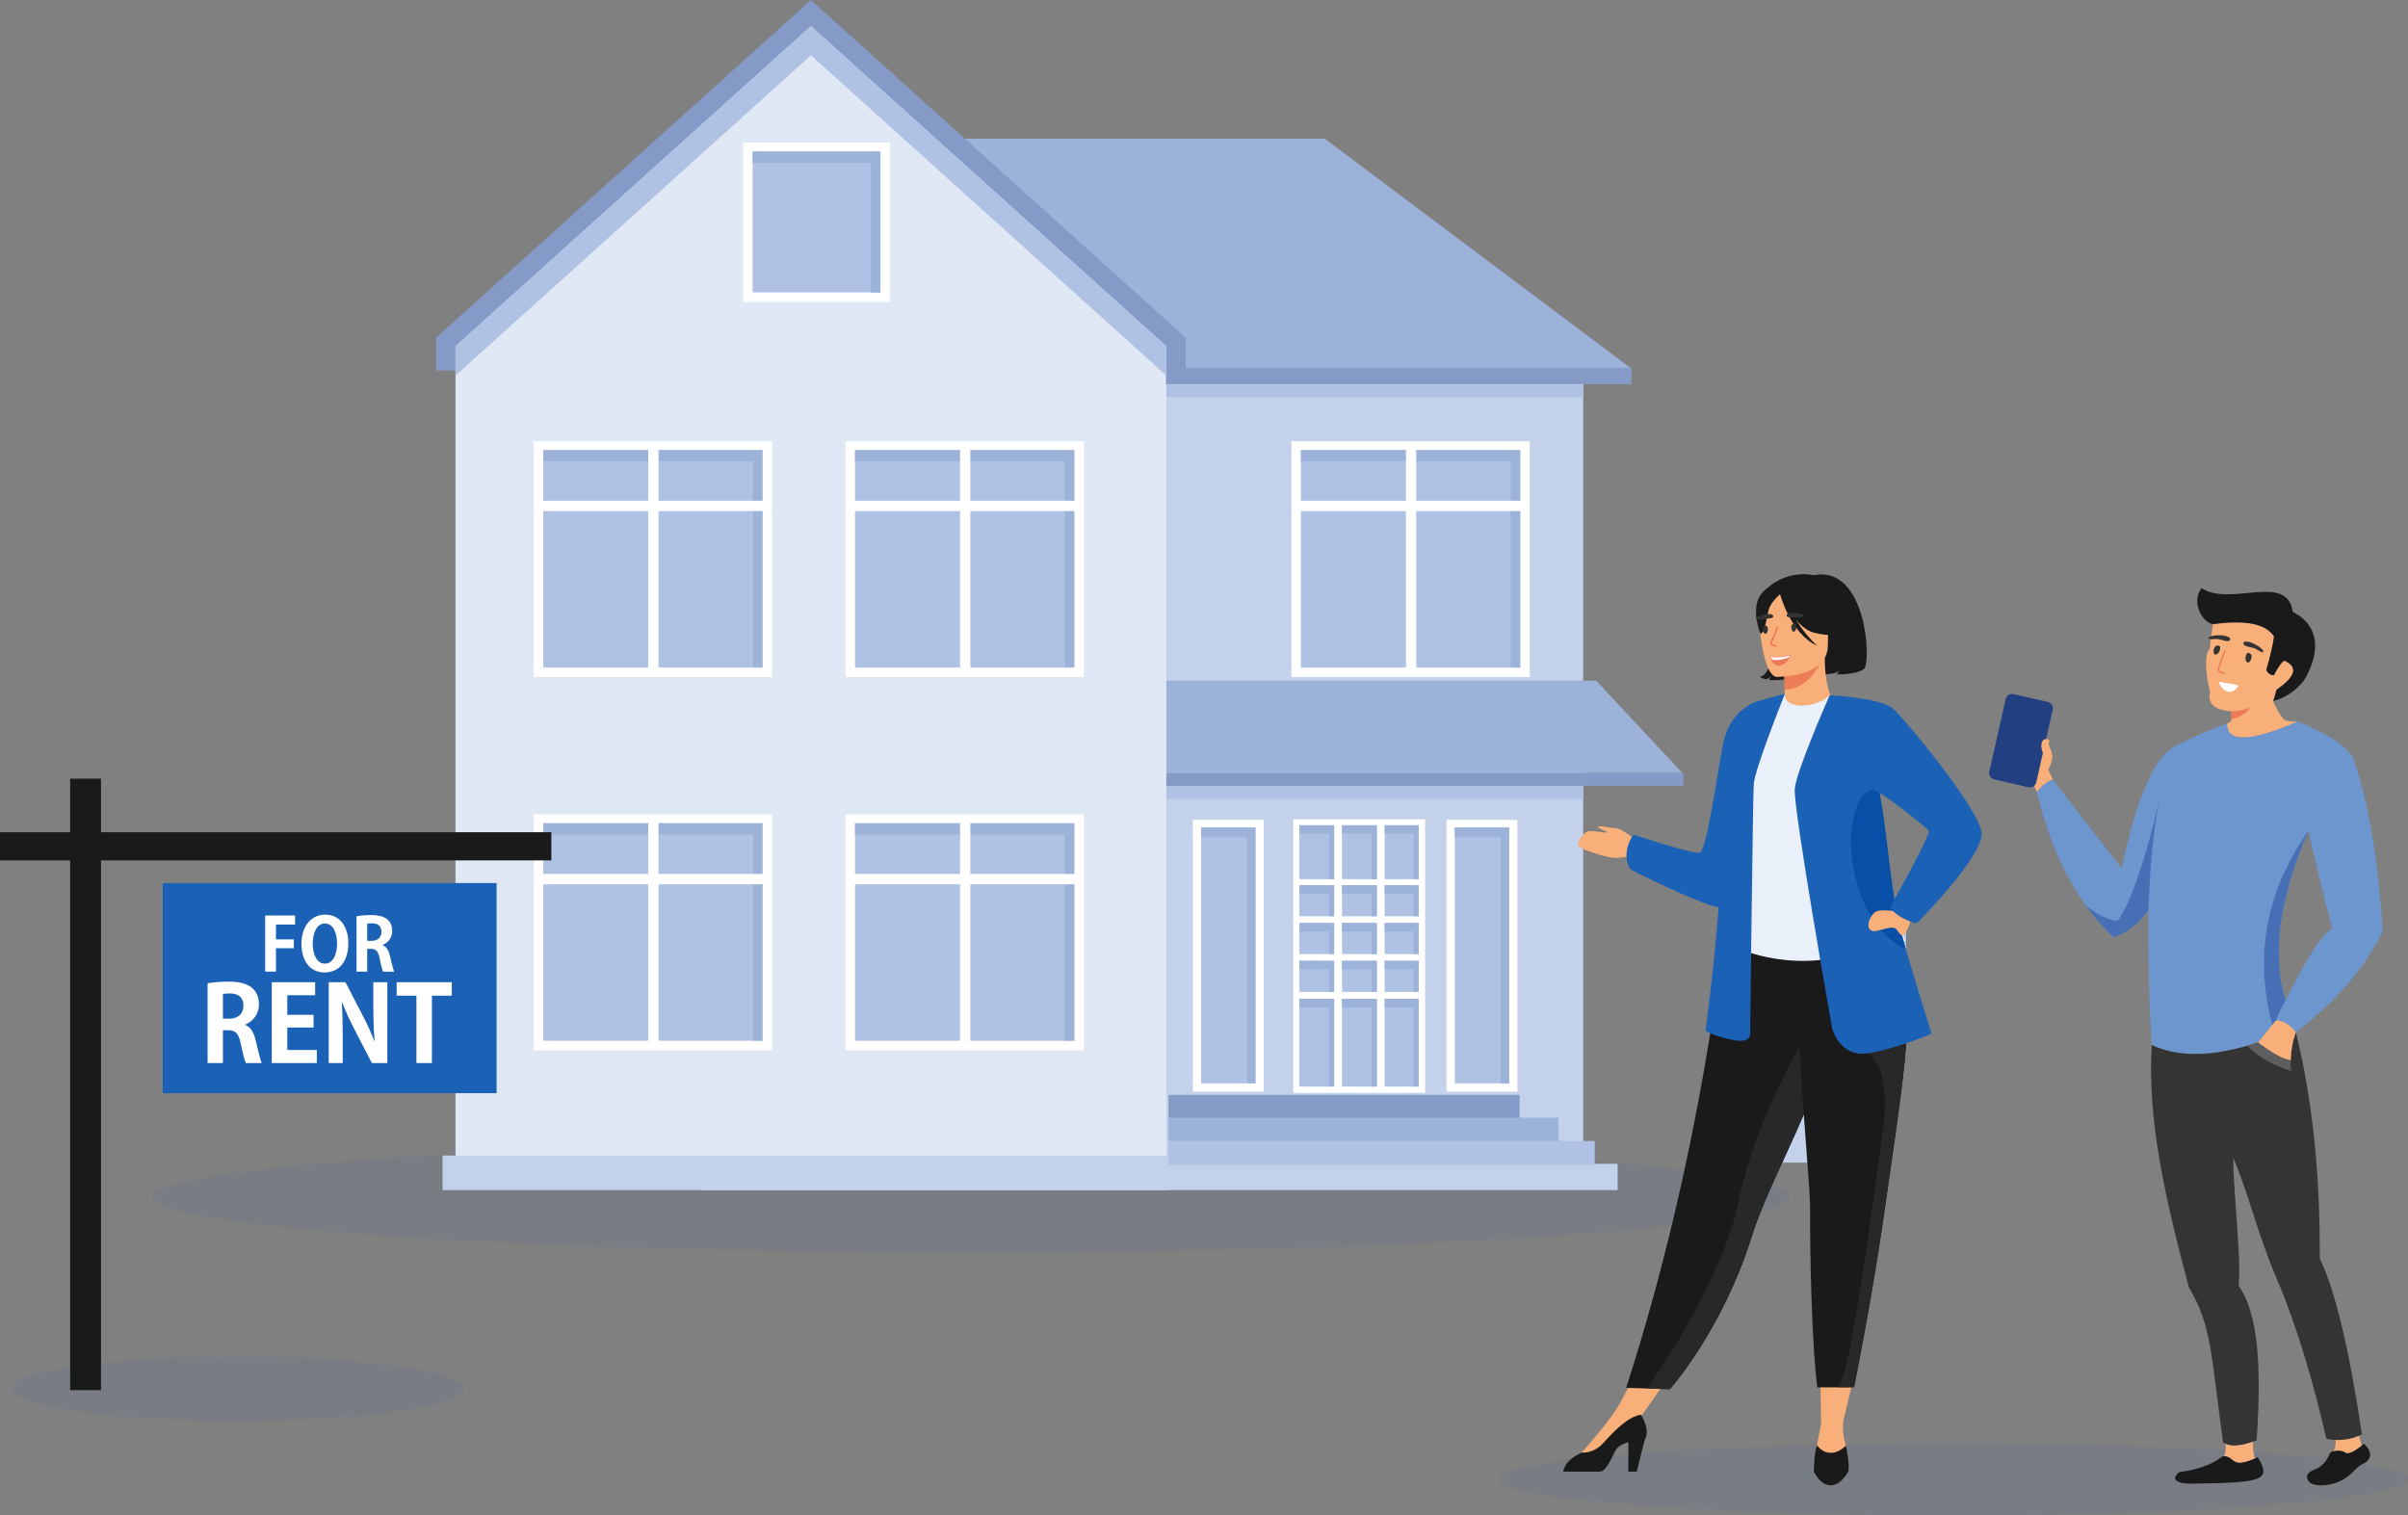<svg width="286" height="180" viewBox="0 0 286 180" fill="none" xmlns="http://www.w3.org/2000/svg">
<rect x="0" y="0" width="286" height="180" fill="#808080" stroke="none"/>
<g clip-path="url(#clip0_1337_380)">
<path fill-rule="evenodd" clip-rule="evenodd" d="M231.956 171.406C261.804 171.406 286 173.33 286 175.704C286 178.077 261.804 180.002 231.956 180.002C202.108 180.002 177.912 178.077 177.912 175.704C177.912 173.33 202.108 171.406 231.956 171.406Z" fill="#1B61B5" fill-opacity="0.08"/>
<path fill-rule="evenodd" clip-rule="evenodd" d="M115.318 135.584C168.963 135.584 212.449 138.541 212.449 142.185C212.449 145.829 168.962 148.785 115.318 148.785C61.675 148.785 18.188 145.831 18.188 142.185C18.188 138.539 61.675 135.584 115.318 135.584Z" fill="#1B61B5" fill-opacity="0.08"/>
<path d="M188.035 41.137H83.266V141.05H188.035V41.137Z" fill="#C4D1EB"/>
<path d="M192.128 138.234H83.266V141.36H192.128V138.234Z" fill="#C4D1EB"/>
<path fill-rule="evenodd" clip-rule="evenodd" d="M88.894 43.708H193.663L157.334 16.467H88.894V43.708Z" fill="#9DB2D9"/>
<path fill-rule="evenodd" clip-rule="evenodd" d="M51.796 44.015V40.105L96.314 0L140.831 40.105V44.015H51.796Z" fill="#859AC6"/>
<path fill-rule="evenodd" clip-rule="evenodd" d="M54.099 141.051H138.529V41.137L96.314 3.106L54.099 41.137V141.051Z" fill="#E0E8F5"/>
<path d="M128.725 52.409H100.419V80.425H128.725V52.409Z" fill="white"/>
<path d="M127.592 53.459H101.551V79.29H127.592V53.459Z" fill="#B0C2E4"/>
<path fill-rule="evenodd" clip-rule="evenodd" d="M126.464 54.796H101.551V53.46H127.592V79.29H126.464V54.796Z" fill="#9DB2D9"/>
<path d="M115.248 52.893H114.029V79.822H115.248V52.893Z" fill="white"/>
<path d="M128.237 59.477H100.519V60.702H128.237V59.477Z" fill="white"/>
<path d="M181.686 52.409H153.381V80.425H181.686V52.409Z" fill="white"/>
<path d="M180.554 53.459H154.512V79.29H180.554V53.459Z" fill="#B0C2E4"/>
<path fill-rule="evenodd" clip-rule="evenodd" d="M179.422 54.796H154.512V53.46H180.554V79.29H179.422V54.796Z" fill="#9DB2D9"/>
<path d="M168.206 52.893H166.989V79.822H168.206V52.893Z" fill="white"/>
<path d="M181.197 59.477H153.479V60.702H181.197V59.477Z" fill="white"/>
<path d="M105.698 16.947H88.256V35.87H105.698V16.947Z" fill="white"/>
<path d="M104.567 17.997H89.387V34.734H104.567V17.997Z" fill="#B0C2E4"/>
<path fill-rule="evenodd" clip-rule="evenodd" d="M103.435 19.333H89.387V17.997H104.567V34.736H103.435V19.333Z" fill="#9DB2D9"/>
<path d="M180.22 97.379H171.804V129.666H180.22V97.379Z" fill="white"/>
<path d="M179.238 98.292H172.788V128.679H179.238V98.292Z" fill="#B0C2E4"/>
<path fill-rule="evenodd" clip-rule="evenodd" d="M178.255 99.452H172.788V98.292H179.238V128.68H178.255V99.452Z" fill="#9DB2D9"/>
<path d="M150.096 97.379H141.68V129.666H150.096V97.379Z" fill="white"/>
<path d="M149.112 98.292H142.662V128.679H149.112V98.292Z" fill="#B0C2E4"/>
<path fill-rule="evenodd" clip-rule="evenodd" d="M148.129 99.452H142.662V98.292H149.112V128.68H148.129V99.452Z" fill="#9DB2D9"/>
<path d="M91.692 52.409H63.387V80.425H91.692V52.409Z" fill="white"/>
<path d="M90.56 53.459H64.519V79.29H90.56V53.459Z" fill="#B0C2E4"/>
<path fill-rule="evenodd" clip-rule="evenodd" d="M89.429 54.796H64.519V53.46H90.56V79.29H89.429V54.796Z" fill="#9DB2D9"/>
<path d="M78.213 52.893H76.995V79.822H78.213V52.893Z" fill="white"/>
<path d="M91.204 59.477H63.485V60.702H91.204V59.477Z" fill="white"/>
<path d="M128.725 96.736H100.419V124.753H128.725V96.736Z" fill="white"/>
<path d="M127.592 97.786H101.551V123.617H127.592V97.786Z" fill="#B0C2E4"/>
<path fill-rule="evenodd" clip-rule="evenodd" d="M126.464 99.125H101.551V97.786H127.592V123.617H126.464V99.125Z" fill="#9DB2D9"/>
<path d="M115.248 97.22H114.029V124.149H115.248V97.22Z" fill="white"/>
<path d="M128.237 103.807H100.519V105.032H128.237V103.807Z" fill="white"/>
<path d="M91.692 96.736H63.387V124.753H91.692V96.736Z" fill="white"/>
<path d="M90.56 97.786H64.519V123.617H90.56V97.786Z" fill="#B0C2E4"/>
<path fill-rule="evenodd" clip-rule="evenodd" d="M89.429 99.125H64.519V97.786H90.56V123.617H89.429V99.125Z" fill="#9DB2D9"/>
<path d="M78.213 97.22H76.995V124.149H78.213V97.22Z" fill="white"/>
<path d="M91.204 103.807H63.485V105.032H91.204V103.807Z" fill="white"/>
<path d="M193.777 43.703H138.481V45.635H193.777V43.703Z" fill="#859AC6"/>
<path d="M138.784 137.247H52.564V141.358H138.784V137.247Z" fill="#C4D1EB"/>
<path fill-rule="evenodd" clip-rule="evenodd" d="M138.529 80.84H189.57L199.817 91.823H138.529V80.84Z" fill="#9DB2D9"/>
<path d="M199.932 91.82H138.529V93.336H199.932V91.82Z" fill="#859AC6"/>
<path d="M188.039 93.365H138.529V94.881H188.039V93.365Z" fill="#B0C2E4"/>
<path d="M188.039 45.671H138.529V47.187H188.039V45.671Z" fill="#B0C2E4"/>
<path d="M169.258 97.322H153.605V129.811H169.258V97.322Z" fill="white"/>
<path d="M168.51 98.022H164.457V104.427H168.51V98.022Z" fill="#B0C2E4"/>
<path d="M163.529 98.022H159.387V104.427H163.529V98.022Z" fill="#B0C2E4"/>
<path d="M158.456 98.022H154.327V104.427H158.456V98.022Z" fill="#B0C2E4"/>
<path d="M168.51 105.136H164.457V108.834H168.51V105.136Z" fill="#B0C2E4"/>
<path d="M163.529 105.136H159.387V108.834H163.529V105.136Z" fill="#B0C2E4"/>
<path d="M158.456 105.136H154.327V108.834H158.456V105.136Z" fill="#B0C2E4"/>
<path fill-rule="evenodd" clip-rule="evenodd" d="M167.885 99.028H164.457V98.022H168.51V104.425H167.885V99.028Z" fill="#9DB2D9"/>
<path fill-rule="evenodd" clip-rule="evenodd" d="M162.903 99.028H159.389V98.022H163.529V104.425H162.903V99.028Z" fill="#9DB2D9"/>
<path fill-rule="evenodd" clip-rule="evenodd" d="M157.833 99.028H154.325V98.022H158.458V104.425H157.833V99.028Z" fill="#9DB2D9"/>
<path fill-rule="evenodd" clip-rule="evenodd" d="M167.885 106.142H164.457V105.136H168.51V108.833H167.885V106.142Z" fill="#9DB2D9"/>
<path fill-rule="evenodd" clip-rule="evenodd" d="M162.903 106.142H159.389V105.136H163.529V108.833H162.903V106.142Z" fill="#9DB2D9"/>
<path fill-rule="evenodd" clip-rule="evenodd" d="M157.833 106.142H154.325V105.136H158.458V108.833H157.833V106.142Z" fill="#9DB2D9"/>
<path d="M168.51 109.628H164.457V113.325H168.51V109.628Z" fill="#B0C2E4"/>
<path d="M163.529 109.628H159.387V113.325H163.529V109.628Z" fill="#B0C2E4"/>
<path d="M158.456 109.628H154.327V113.325H158.456V109.628Z" fill="#B0C2E4"/>
<path fill-rule="evenodd" clip-rule="evenodd" d="M167.885 110.635H164.457V109.628H168.51V113.325H167.885V110.635Z" fill="#9DB2D9"/>
<path fill-rule="evenodd" clip-rule="evenodd" d="M162.903 110.635H159.389V109.628H163.529V113.325H162.903V110.635Z" fill="#9DB2D9"/>
<path fill-rule="evenodd" clip-rule="evenodd" d="M157.833 110.635H154.325V109.628H158.458V113.325H157.833V110.635Z" fill="#9DB2D9"/>
<path d="M168.51 114.124H164.457V117.821H168.51V114.124Z" fill="#B0C2E4"/>
<path d="M163.529 114.124H159.387V117.821H163.529V114.124Z" fill="#B0C2E4"/>
<path d="M158.456 114.124H154.327V117.821H158.456V114.124Z" fill="#B0C2E4"/>
<path fill-rule="evenodd" clip-rule="evenodd" d="M167.885 115.128H164.457V114.124H168.51V117.821H167.885V115.128Z" fill="#9DB2D9"/>
<path fill-rule="evenodd" clip-rule="evenodd" d="M162.903 115.128H159.389V114.124H163.529V117.821H162.903V115.128Z" fill="#9DB2D9"/>
<path fill-rule="evenodd" clip-rule="evenodd" d="M157.833 115.128H154.325V114.124H158.458V117.821H157.833V115.128Z" fill="#9DB2D9"/>
<path d="M168.51 118.643H164.457V129.066H168.51V118.643Z" fill="#B0C2E4"/>
<path d="M163.529 118.643H159.387V129.066H163.529V118.643Z" fill="#B0C2E4"/>
<path d="M158.456 118.643H154.327V129.066H158.456V118.643Z" fill="#B0C2E4"/>
<path fill-rule="evenodd" clip-rule="evenodd" d="M167.885 119.647H164.457V118.643H168.51V129.066H167.885V119.647Z" fill="#9DB2D9"/>
<path fill-rule="evenodd" clip-rule="evenodd" d="M162.903 119.647H159.389V118.643H163.529V129.066H162.903V119.647Z" fill="#9DB2D9"/>
<path fill-rule="evenodd" clip-rule="evenodd" d="M157.833 119.647H154.325V118.643H158.458V129.066H157.833V119.647Z" fill="#9DB2D9"/>
<path d="M180.488 130.051H138.785V132.878H180.488V130.051Z" fill="#859AC6"/>
<path d="M185.094 132.764H138.785V135.589H185.094V132.764Z" fill="#9DB2D9"/>
<path d="M189.406 135.532H138.787V138.361H189.406V135.532Z" fill="#B0C2E4"/>
<path fill-rule="evenodd" clip-rule="evenodd" d="M96.314 3.106L138.529 41.137V44.608L96.314 6.576L54.099 44.608V41.137L96.314 3.106Z" fill="#B0C2E4"/>
<path d="M28.223 168.776C43.023 168.776 55.021 167.063 55.021 164.95C55.021 162.837 43.023 161.124 28.223 161.124C13.424 161.124 1.426 162.837 1.426 164.95C1.426 167.063 13.424 168.776 28.223 168.776Z" fill="#1B61B5" fill-opacity="0.08"/>
<path fill-rule="evenodd" clip-rule="evenodd" d="M8.331 92.491H11.996V98.851H65.483V102.197H11.996V165.125H8.331V102.197H0V98.851H8.331V92.491Z" fill="#1A1A1A"/>
<path d="M58.983 104.888H19.328V129.849H58.983V104.888Z" fill="#1B61B5"/>
<path fill-rule="evenodd" clip-rule="evenodd" d="M32.774 112.628H34.898V111.578H32.774V109.818H35.053V108.742H31.497V115.409H32.774V112.627V112.628ZM38.633 108.64C36.898 108.64 35.802 110.105 35.802 112.099C35.802 114.093 36.794 115.507 38.546 115.507C40.197 115.507 41.368 114.32 41.368 111.996C41.368 110.219 40.471 108.64 38.632 108.64H38.633ZM38.6 109.689C39.575 109.689 40.034 110.824 40.034 112.047C40.034 113.39 39.541 114.457 38.592 114.457C37.643 114.457 37.143 113.382 37.143 112.073C37.143 110.852 37.6 109.689 38.601 109.689H38.6ZM42.344 115.41H43.613V112.705H44.046C44.649 112.705 44.918 112.975 45.09 113.834C45.246 114.639 45.411 115.221 45.504 115.412H46.816C46.687 115.16 46.513 114.362 46.324 113.573C46.169 112.898 45.911 112.446 45.443 112.264V112.238C46.065 111.996 46.582 111.398 46.582 110.582C46.582 108.796 44.892 108.693 44.053 108.693C43.405 108.693 42.785 108.753 42.344 108.831V115.412V115.41ZM43.613 109.723C43.717 109.689 43.915 109.672 44.201 109.672C44.666 109.672 45.305 109.837 45.305 110.694C45.305 111.327 44.866 111.751 44.139 111.751H43.613V109.721V109.723Z" fill="white"/>
<path fill-rule="evenodd" clip-rule="evenodd" d="M24.652 126.267H26.478V122.373H27.1C27.97 122.373 28.356 122.76 28.604 123.995C28.828 125.156 29.063 125.994 29.2 126.268H31.09C30.904 125.906 30.654 124.758 30.381 123.622C30.157 122.649 29.785 121.999 29.114 121.737V121.7C30.009 121.35 30.755 120.488 30.755 119.316C30.755 116.744 28.319 116.594 27.113 116.594C26.181 116.594 25.288 116.682 24.654 116.793V126.268L24.652 126.267ZM26.479 118.076C26.628 118.027 26.914 118.002 27.324 118.002C27.996 118.002 28.916 118.24 28.916 119.475C28.916 120.386 28.282 120.999 27.238 120.999H26.479V118.076ZM34.123 124.718V122.047H37.242V120.536H34.123V118.215H37.428V116.667H32.282V126.267H37.626V124.72H34.121L34.123 124.718ZM44.339 116.667V119.551C44.339 121.111 44.388 122.471 44.5 123.694H44.476C44.09 122.697 43.556 121.523 43.046 120.561L41.032 116.667H39.042V126.267H40.708V123.321C40.708 121.612 40.671 120.263 40.596 119.077H40.645C41.042 120.126 41.601 121.312 42.113 122.297L44.162 126.267H46.002V116.667H44.336H44.339ZM47.11 116.667V118.264H49.459V126.267H51.299V118.264H53.66V116.667H47.11Z" fill="white"/>
<path fill-rule="evenodd" clip-rule="evenodd" d="M279.464 142.572H279.418C279.418 142.572 279.433 142.584 279.464 142.572Z" fill="#41000A"/>
<path fill-rule="evenodd" clip-rule="evenodd" d="M263.256 129.416C264.497 129.416 265.507 128.403 265.507 127.155C265.507 125.908 264.497 124.896 263.256 124.896C262.016 124.896 261.005 125.909 261.005 127.155C261.005 128.401 262.016 129.416 263.256 129.416Z" fill="#9DB2D9"/>
<path fill-rule="evenodd" clip-rule="evenodd" d="M261.359 127.155C261.359 128.208 262.208 129.06 263.255 129.06C264.302 129.06 265.151 128.207 265.151 127.155C265.151 126.103 264.302 125.25 263.255 125.25C262.208 125.25 261.359 126.103 261.359 127.155Z" fill="#B0C2E4"/>
<path d="M265.427 102.693H259.241V117.17H265.427V102.693Z" fill="#859AC6"/>
<path d="M264.928 103.146H259.693V109.706H264.928V103.146Z" fill="#B0C2E4"/>
<path d="M264.928 110.164H259.693V116.725H264.928V110.164Z" fill="#B0C2E4"/>
<path fill-rule="evenodd" clip-rule="evenodd" d="M264.928 103.144V109.706H264.601V103.799H259.693V103.144H264.928Z" fill="#9DB2D9"/>
<path fill-rule="evenodd" clip-rule="evenodd" d="M264.601 110.819H259.693V110.164H264.928V116.725H264.601V110.819Z" fill="#9DB2D9"/>
<path fill-rule="evenodd" clip-rule="evenodd" d="M264.825 127.647C264.825 126.595 263.976 125.742 262.929 125.742C262.376 125.742 261.881 125.981 261.534 126.361C261.833 125.707 262.492 125.252 263.255 125.252C264.302 125.252 265.151 126.105 265.151 127.157C265.151 127.655 264.959 128.105 264.65 128.444C264.761 128.202 264.825 127.932 264.825 127.648V127.647Z" fill="#859AC6"/>
<path fill-rule="evenodd" clip-rule="evenodd" d="M277.36 176.16C279.371 175.448 279.533 174.407 280.618 173.898C281.71 173.386 281.834 172.475 280.767 171.483C279.978 172.117 279 172.892 278.483 172.482C278.137 172.208 276.964 172.225 276.731 172.626C275.708 175.013 274.288 174.256 274.007 175.341C273.975 176.786 276.438 176.486 277.36 176.159V176.16Z" fill="#1A1A1A"/>
<path fill-rule="evenodd" clip-rule="evenodd" d="M260.084 176.232C263.798 176.172 266.574 176.128 267.856 175.72C269.239 175.282 268.953 174.434 268.158 173.079C264.658 174.696 265.591 172.746 263.953 172.994C262.803 173.924 261.099 174.547 258.844 174.863C257.89 175.571 258.277 176.2 260.084 176.231V176.232Z" fill="#1A1A1A"/>
<path fill-rule="evenodd" clip-rule="evenodd" d="M272.916 85.715C272.324 85.758 271.389 85.644 271.223 85.432C270.592 84.627 270.154 83.788 269.993 83.26C270.116 82.908 270.245 82.462 270.378 81.926C272.663 80.366 272.976 79.213 271.315 78.466C270.98 78.655 270.566 79.234 270.068 80.208C269.672 80.192 269.371 79.989 269.167 79.597C269.638 77.954 269.946 76.622 270.088 75.598C268.963 73.917 266.33 73.677 262.842 74.13C262.681 75.061 262.547 76.048 262.444 77.093C261.827 77.663 261.907 79.777 262.475 82.216C262.191 83.6 263.043 84.358 265.031 84.484C265.06 84.976 265.014 85.579 264.982 85.647C264.931 85.753 264.756 85.855 264.511 85.943C264.443 88.231 267.245 88.156 272.913 85.715H272.916Z" fill="#F9AF79"/>
<path fill-rule="evenodd" clip-rule="evenodd" d="M262.845 74.13C266.331 73.676 268.964 73.917 270.091 75.598C269.948 76.622 269.641 77.954 269.17 79.597C269.374 79.987 269.675 80.192 270.071 80.207C270.567 79.234 270.983 78.654 271.318 78.466C272.979 79.214 272.666 80.368 270.381 81.927C270.248 82.465 270.119 82.909 269.996 83.261C272.052 82.798 273.771 80.952 274.014 80.152C276.41 75.405 273.738 73.4 272.307 72.669C271.676 67.967 264.879 72.123 261.474 69.856C260.121 71.735 261.795 74.09 262.849 74.131L262.845 74.13Z" fill="#1A1A1A"/>
<path fill-rule="evenodd" clip-rule="evenodd" d="M241.921 94.042C243.646 101.461 246.677 107.22 251.015 111.317C252.578 110.841 253.964 109.767 255.172 108.099C255.108 113.467 255.242 118.809 255.572 124.125C258.736 125.632 262.938 125.534 268.177 123.832L270.302 121.204C270.849 121.098 272.088 121.702 272.684 122.626C277.658 118.811 281.013 114.713 282.992 110.64C282.458 101.892 281.274 94.987 279.442 89.931C278.517 88.5 276.341 87.095 272.915 85.711C267.247 88.151 264.446 88.228 264.512 85.94C262.845 86.49 260.634 87.462 257.876 88.859C255.579 90.612 253.622 95.365 252.005 103.116C249.375 99.807 246.646 96.297 243.818 92.588C243.189 92.767 242.556 93.251 241.917 94.041L241.921 94.042ZM271.448 118.834C269.799 113.385 270.709 106.665 274.179 98.67C275.053 102.615 275.997 106.497 277.012 110.316C275.834 110.879 273.979 113.718 271.448 118.834Z" fill="#6D96CE"/>
<path fill-rule="evenodd" clip-rule="evenodd" d="M272.065 125.934C271.262 125.872 269.966 125.17 268.177 123.833C262.938 125.536 258.736 125.633 255.572 124.126C255.01 133.076 257.199 142.46 259.978 152.917C262.7 157.508 262.584 160.736 264.035 171.329C264.839 171.905 266.17 171.822 268.027 171.077C268.615 162.045 268.208 156.064 265.876 152.693C266.24 149.664 265.286 142.22 265.24 137.548C266.938 141.348 268.104 146.483 270.316 151.668C273.009 157.981 274.885 164.739 276.306 170.905C277.809 171.198 279.217 171.025 280.532 170.386C279.023 160.254 277.351 153.282 275.515 149.467C275.585 139.506 274.641 130.559 272.682 122.627C272.317 123.564 272.111 124.666 272.063 125.934H272.065Z" fill="#343434"/>
<path fill-rule="evenodd" clip-rule="evenodd" d="M268.177 123.833C269.964 125.17 271.26 125.872 272.065 125.934C272.112 124.666 272.318 123.563 272.683 122.627C272.088 121.703 270.849 121.097 270.302 121.205L268.177 123.833Z" fill="#F9AF79"/>
<path fill-rule="evenodd" clip-rule="evenodd" d="M255.172 108.099C255.345 102.886 255.762 98.612 256.42 95.277C254.742 102.357 253.115 107.056 251.539 109.374C250.545 109.342 249.284 108.75 247.758 107.596C248.747 108.959 249.831 110.201 251.013 111.317C252.576 110.841 253.962 109.767 255.17 108.099H255.172Z" fill="#466FB5"/>
<path fill-rule="evenodd" clip-rule="evenodd" d="M270.302 121.205C270.608 120.448 270.988 119.657 271.447 118.834C269.799 113.385 270.709 106.664 274.179 98.67C269.131 105.878 267.7 113.561 269.885 121.72L270.302 121.205Z" fill="#466FB5"/>
<path fill-rule="evenodd" clip-rule="evenodd" d="M267.325 84.001C266.768 84.277 266.003 84.439 265.034 84.484C265.053 84.814 265.039 85.193 265.017 85.427C265.992 85.239 266.762 84.763 267.325 84.001Z" fill="#ED7D57"/>
<path fill-rule="evenodd" clip-rule="evenodd" d="M267.809 173.235C267.621 172.618 267.551 171.953 267.597 171.241C266.181 171.753 265.099 171.842 264.354 171.509C264.392 172.036 264.333 172.524 264.174 172.971C265.463 172.926 264.875 174.495 267.809 173.233V173.235ZM277.167 172.36C277.614 172.243 278.243 172.292 278.481 172.482C278.945 172.851 279.776 172.268 280.511 171.688C280.384 171.339 280.279 170.955 280.198 170.539C279.313 170.911 278.386 171.077 277.419 171.039C277.433 171.568 277.348 172.009 277.167 172.36Z" fill="#F9AF79"/>
<path fill-rule="evenodd" clip-rule="evenodd" d="M272.118 127.206C272.061 126.747 272.045 126.323 272.064 125.934C271.262 125.871 269.966 125.171 268.177 123.833C267.753 123.972 267.336 124.099 266.924 124.216C268.182 125.53 269.914 126.526 272.118 127.206Z" fill="#5E5E5E"/>
<path fill-rule="evenodd" clip-rule="evenodd" d="M241.92 94.042C241.816 93.778 241.387 92.953 240.971 91.921C239.935 91.386 239.109 90.219 238.49 88.418C238.862 87.209 239.643 86.455 240.836 86.152C241.24 87.645 241.84 88.743 242.64 89.445C242.442 87.887 242.699 87.398 243.406 87.98C243.31 88.179 243.303 88.43 243.391 88.735C243.872 89.523 243.829 90.421 243.262 91.427C243.479 91.88 243.713 92.341 243.819 92.589C243.175 92.797 242.573 93.249 241.919 94.042H241.92Z" fill="#F9AF79"/>
<path fill-rule="evenodd" clip-rule="evenodd" d="M243.222 83.373L239.143 82.442C238.73 82.348 238.315 82.61 238.22 83.025L236.269 91.652C236.175 92.067 236.436 92.483 236.849 92.579L240.928 93.51C241.341 93.604 241.756 93.342 241.851 92.927L243.802 84.3C243.896 83.885 243.635 83.469 243.221 83.373H243.222Z" fill="#223F81"/>
<path fill-rule="evenodd" clip-rule="evenodd" d="M242.641 89.445C242.145 88.242 242.699 87.398 243.407 87.98C243.31 88.179 243.304 88.43 243.391 88.735C243.695 89.235 243.789 89.776 243.674 90.362L242.639 89.445H242.641Z" fill="#F9AF79"/>
<path fill-rule="evenodd" clip-rule="evenodd" d="M266.484 76.543C266.67 76.833 267.451 76.869 267.836 77.028C268.031 77.108 268.515 77.483 268.704 77.467C269.284 77.419 267.664 76.112 266.619 76.216C266.487 76.23 266.405 76.423 266.482 76.543H266.484Z" fill="#333333"/>
<path fill-rule="evenodd" clip-rule="evenodd" d="M264.81 75.746C263.936 75.157 261.893 75.569 262.384 75.882C262.547 75.985 263.149 75.875 263.356 75.897C263.772 75.936 264.48 76.267 264.781 76.099C264.902 76.028 264.933 75.829 264.812 75.746H264.81Z" fill="#333333"/>
<path fill-rule="evenodd" clip-rule="evenodd" d="M266.969 78.696C267.259 78.775 267.775 77.738 267.079 77.55C266.706 77.45 266.502 78.57 266.969 78.696Z" fill="#333333"/>
<path fill-rule="evenodd" clip-rule="evenodd" d="M263.067 77.739C262.782 77.662 262.849 76.505 263.546 76.693C263.918 76.793 263.537 77.865 263.067 77.739Z" fill="#333333"/>
<path fill-rule="evenodd" clip-rule="evenodd" d="M264.187 80.059C264.247 79.944 264.046 79.877 263.924 79.812C263.479 79.58 263.396 79.808 264.15 77.869C264.297 77.49 264.42 77.297 264.284 77.249C264.155 77.208 264.148 77.371 263.981 77.803C263.161 79.908 263.229 79.64 264.065 80.095C264.108 80.118 264.164 80.104 264.188 80.059H264.187Z" fill="#ED7D57"/>
<path fill-rule="evenodd" clip-rule="evenodd" d="M265.811 81.537C265.939 81.341 265.697 81.37 263.706 80.997C263.13 80.887 264.655 83.291 265.811 81.537Z" fill="white"/>
<path d="M220.478 103.016H215.179V109.658H220.478V103.016Z" fill="#C4D1EB"/>
<path d="M226.385 110.122H221.085V116.764H226.385V110.122Z" fill="#C4D1EB"/>
<path d="M220.478 110.122H215.179V116.764H220.478V110.122Z" fill="#C4D1EB"/>
<path fill-rule="evenodd" clip-rule="evenodd" d="M221.43 125.372H210.41V124.459H222.035V145.297H221.43V125.372Z" fill="#9DB2D9"/>
<path d="M220.673 125.981H211.772V131.655H220.673V125.981Z" fill="#C4D1EB"/>
<path d="M220.673 132.421H211.772V138.095H220.673V132.421Z" fill="#C4D1EB"/>
<path fill-rule="evenodd" clip-rule="evenodd" d="M220.138 103.662H215.179V103.016H220.478V109.658H220.138V103.662Z" fill="#B0C2E4"/>
<path fill-rule="evenodd" clip-rule="evenodd" d="M226.044 110.768H221.085V110.122H226.384V116.764H226.044V110.768Z" fill="#B0C2E4"/>
<path fill-rule="evenodd" clip-rule="evenodd" d="M220.138 110.768H215.179V110.122H220.478V116.764H220.138V110.768Z" fill="#B0C2E4"/>
<path fill-rule="evenodd" clip-rule="evenodd" d="M215.453 75.146C215.453 75.146 218.123 77.43 215.674 80.061C215.674 80.061 217.716 80.261 218.405 79.694C218.405 79.694 218.27 79.97 218.143 80.095C218.143 80.095 220.426 80.178 221.369 79.463C222.31 78.749 221.706 67.019 215.372 68.331C215.372 68.331 210.004 67.924 210.502 74.164C211.005 80.402 208.976 80.403 208.976 80.403C208.976 80.403 209.539 80.682 209.812 80.682C209.812 80.682 210.21 80.53 210.288 80.309C210.288 80.309 210.209 80.656 210.107 80.767C210.107 80.767 212.295 80.975 213.388 80.146C214.48 79.316 215.762 76.434 215.453 75.148V75.146Z" fill="#1A1A1A"/>
<path fill-rule="evenodd" clip-rule="evenodd" d="M207.406 88.828H222.042C220.995 86.192 219.495 84.288 218.356 84.053C217.75 83.891 216.718 81.688 216.732 78.138L216.457 78.192L211.862 79.106C211.862 79.106 211.966 80.56 211.969 81.928C211.974 83.07 211.913 84.229 211.653 84.367C211.323 84.396 211.021 84.457 211.021 84.457C211.021 84.457 208.527 86.217 207.405 88.829L207.406 88.828Z" fill="#F9AF79"/>
<path fill-rule="evenodd" clip-rule="evenodd" d="M211.862 79.106C211.862 79.106 211.967 80.561 211.97 81.928C214.543 81.856 215.902 79.498 216.457 78.193L211.862 79.108V79.106Z" fill="#ED7D57"/>
<path fill-rule="evenodd" clip-rule="evenodd" d="M216.933 77.689C216.933 77.689 218.281 75.548 218.603 73.719C218.837 72.413 218.174 67.572 213.33 68.269C213.33 68.269 211.923 68.408 210.601 69.306C209.548 70.02 208.031 71.559 209.729 75.783L210.169 77.209L216.931 77.687L216.933 77.689Z" fill="#1A1A1A"/>
<path fill-rule="evenodd" clip-rule="evenodd" d="M211.004 80.401C211.004 80.401 217.088 80.502 217.093 76.694C217.099 72.887 217.885 70.336 214.001 70.109C210.113 69.884 209.36 71.337 209.049 72.606C208.739 73.877 209.421 80.277 211.004 80.4V80.401Z" fill="#F9AF79"/>
<path fill-rule="evenodd" clip-rule="evenodd" d="M211.23 70.018C211.23 70.018 212.895 74.484 215.453 75.146C218.011 75.806 219.119 75.118 219.119 75.118C219.119 75.118 217.159 73.553 216.751 70.822C216.751 70.822 212.485 67.891 211.23 70.018Z" fill="#1A1A1A"/>
<path fill-rule="evenodd" clip-rule="evenodd" d="M211.642 70.379C211.642 70.379 210.399 71.377 210.093 72.346C209.789 73.316 209.653 75.311 209.075 75.243C209.075 75.243 207.82 72.207 209.231 70.489C210.726 68.667 211.642 70.378 211.642 70.378V70.379Z" fill="#1A1A1A"/>
<path fill-rule="evenodd" clip-rule="evenodd" d="M211.409 70.53C211.409 70.53 212.598 75.209 215.825 76.707C215.825 76.707 212.598 73.832 212.324 70.745C212.051 67.657 211.411 70.532 211.411 70.532L211.409 70.53Z" fill="#1A1A1A"/>
<path fill-rule="evenodd" clip-rule="evenodd" d="M194.625 100.032C194.625 100.032 192.597 98.366 191.868 98.357C191.139 98.349 189.754 97.984 189.809 98.221C189.864 98.459 191.03 98.769 190.83 98.88C190.629 98.989 188.935 98.531 188.461 98.806C187.988 99.08 186.875 100.215 187.769 100.71C188.662 101.205 191.341 101.992 192.034 101.901C192.725 101.808 194.294 101.699 194.294 101.699L194.627 100.032H194.625Z" fill="#F9AF79"/>
<path fill-rule="evenodd" clip-rule="evenodd" d="M220.54 161.971L218.839 169.171L216.29 169.156L216.197 161.971H220.54Z" fill="#F9AF79"/>
<path fill-rule="evenodd" clip-rule="evenodd" d="M199.098 162.279L194.256 169.171L192.369 166.737L195.283 161.331L199.098 162.279Z" fill="#F9AF79"/>
<path fill-rule="evenodd" clip-rule="evenodd" d="M193.137 164.848L195.63 164.925L198.329 165.009C198.329 165.009 204.564 158.035 208.062 146.859C208.143 146.6 208.229 146.336 208.32 146.069C210.235 140.465 214.202 133.428 216.293 127.059C216.627 126.045 216.924 125.09 217.193 124.186C217.279 123.896 217.363 123.613 217.442 123.333C218.983 117.956 219.43 114.426 219.84 110.652L204.741 110.776C204.741 110.776 202.304 136.534 193.137 164.85V164.848Z" fill="#1A1A1A"/>
<path fill-rule="evenodd" clip-rule="evenodd" d="M206.855 102.06C206.894 109.275 205.802 112.372 205.802 112.372C205.802 112.372 212.266 115.671 219.949 113.242C220.04 113.212 226.31 111.775 226.31 111.775C226.181 111.482 225.039 106.62 224.913 106.351C223.29 102.854 222.059 101.319 221.867 100.243C221.509 98.233 221.503 96.156 221.681 94.198C222.149 89.01 223.543 84.703 223.543 84.703C221.449 84.225 219.49 83.382 217.311 82.562C216.811 83.19 215.278 83.845 213.949 83.816C212.418 83.782 211.922 83.123 212.002 82.405C210.371 83.316 209.069 84.178 209.069 84.178C207.683 86.596 204.872 88.945 204.669 92.656C204.618 93.568 206.855 101.857 206.857 102.06H206.855Z" fill="#E9F0F9"/>
<path fill-rule="evenodd" clip-rule="evenodd" d="M218.925 168.769C218.925 168.769 218.719 170.195 219.249 171.72C219.249 171.72 219.666 173.631 217.793 173.666C215.922 173.702 215.461 173.525 215.673 172.354C215.885 171.184 216.289 169.157 216.289 169.157L218.923 168.77L218.925 168.769Z" fill="#F9AF79"/>
<path fill-rule="evenodd" clip-rule="evenodd" d="M215.427 174.798C216.617 177.053 218.314 176.891 219.528 174.798C219.697 173.95 219.325 172.144 219.264 171.797C219.259 171.771 219.255 171.753 219.253 171.739C219.252 171.726 219.25 171.72 219.25 171.72C217.132 173.671 215.805 171.671 215.805 171.671C215.804 171.674 215.802 171.677 215.8 171.682C215.49 172.447 215.423 174.501 215.429 174.8L215.427 174.798Z" fill="#1A1A1A"/>
<path fill-rule="evenodd" clip-rule="evenodd" d="M187.856 172.544C187.856 172.544 191.308 168.694 192.367 166.737L194.934 168.057L189.197 173.469L187.855 173.293V172.544H187.856Z" fill="#F9AF79"/>
<path fill-rule="evenodd" clip-rule="evenodd" d="M185.665 174.798H190.007C190.646 174.798 191.157 173.733 191.846 172.349C192.127 171.783 192.76 171.472 193.409 171.299L193.393 174.798H194.395L195.318 171.1C195.929 169.971 195.367 168.947 194.937 168.058C194.437 168.056 193.092 168.402 190.541 171.285C189.703 172.234 188.777 172.57 187.859 172.544C187.847 172.551 187.833 172.558 187.822 172.564C185.704 173.521 185.668 174.798 185.668 174.798H185.665Z" fill="#1A1A1A"/>
<path fill-rule="evenodd" clip-rule="evenodd" d="M195.63 164.925L198.329 165.009C198.329 165.009 204.564 158.035 208.062 146.859C208.143 146.6 208.229 146.336 208.32 146.069C210.235 140.465 214.202 133.428 216.293 127.059C216.626 126.045 216.924 125.09 217.193 124.186C217.279 123.896 217.363 123.613 217.442 123.333L215.218 121.639C215.218 121.639 208.543 132.497 206.476 142.714C204.681 151.589 197.491 162.268 195.63 164.925Z" fill="#282828"/>
<path fill-rule="evenodd" clip-rule="evenodd" d="M214.987 143.665C214.95 148.634 215.198 160.057 215.843 164.787H218.234C219.556 164.787 220.214 164.768 220.214 164.768C221.829 156.544 222.979 149.741 223.818 143.878C224.504 139.065 225.115 134.941 225.585 131.391C226.058 127.818 226.386 124.825 226.504 122.297C226.523 121.899 226.537 121.511 226.543 121.136C226.55 120.757 226.552 120.391 226.549 120.035L213.504 118.756C213.668 127.463 215.008 140.777 214.988 143.665H214.987Z" fill="#1A1A1A"/>
<path fill-rule="evenodd" clip-rule="evenodd" d="M218.234 164.787C219.556 164.787 220.215 164.768 220.215 164.768C221.83 156.544 222.98 149.741 223.818 143.878C224.504 139.065 225.115 134.941 225.585 131.391C226.058 127.818 226.386 124.825 226.505 122.297L221.718 125.126C221.718 125.126 224.773 126.208 223.608 134.405C222.442 142.601 219.858 163.627 218.236 164.788L218.234 164.787Z" fill="#282828"/>
<path fill-rule="evenodd" clip-rule="evenodd" d="M217.618 122.216C217.618 122.216 218.538 125.55 221.716 125.124C224.896 124.698 229.416 122.783 229.416 122.783C229.416 122.783 228.057 118.47 226.369 112.807C224.323 105.947 223.814 96.309 222.621 90.733C222.286 89.17 220.034 88.663 219.949 87.728L217.311 82.588C217.311 82.588 213.379 91.454 213.167 93.689C212.955 95.925 217.618 122.216 217.618 122.216Z" fill="#1B61B5"/>
<path fill-rule="evenodd" clip-rule="evenodd" d="M219.84 100.272C219.983 103.892 221.243 110.065 226.308 112.779C226.328 112.79 226.348 112.799 226.368 112.808C224.323 105.949 224.349 99.37 223.156 93.792C220.434 93.222 219.763 98.28 219.84 100.272Z" fill="#0850A7"/>
<path fill-rule="evenodd" clip-rule="evenodd" d="M225.403 108.307C225.403 108.307 223.13 107.813 222.547 108.464C221.964 109.115 221.635 110.151 222.218 110.513C222.802 110.877 224.491 109.88 225.099 110.282C225.533 110.571 225.671 111.303 226.107 111.049C226.545 110.791 227.005 109.11 227.005 109.11L225.401 108.307H225.403Z" fill="#F9AF79"/>
<path fill-rule="evenodd" clip-rule="evenodd" d="M217.311 82.588C217.311 82.588 223.441 82.858 224.915 84.234C226.389 85.608 235.209 96.226 235.355 99.009C235.501 101.791 227.628 109.699 227.628 109.699C227.628 109.699 225.441 109.169 224.494 107.787C224.494 107.787 229.378 99.038 229.086 98.658C228.794 98.277 220.52 91.467 219.842 92.976C219.258 94.279 217.313 82.588 217.313 82.588H217.311Z" fill="#1B61B5"/>
<path fill-rule="evenodd" clip-rule="evenodd" d="M193.993 99.128C193.993 99.128 200.992 101.472 201.867 101.276C202.742 101.082 203.99 91.556 204.666 88.293C205.536 84.089 208.853 83.251 208.853 83.251L212 82.406C212 82.406 208.397 91.348 208.291 93.158C208.185 94.967 207.867 122.75 207.867 122.75C207.867 122.75 208.079 124.029 205.642 123.494C203.204 122.962 202.569 122.43 202.569 122.43C202.569 122.43 203.625 114.663 204.121 107.77C201.638 107.344 193.653 103.279 193.653 103.279C192.413 101.324 193.992 99.131 193.992 99.131L193.993 99.128Z" fill="#1B61B5"/>
<path fill-rule="evenodd" clip-rule="evenodd" d="M212.578 77.826C211.701 78.014 211.197 78.026 210.304 77.997C209.944 77.983 211.174 80.482 212.653 77.956C212.688 77.895 212.645 77.811 212.578 77.826Z" fill="#EB795B"/>
<path fill-rule="evenodd" clip-rule="evenodd" d="M212.475 72.843C212.054 72.961 212.148 73.297 212.479 73.315C216.01 73.485 213.516 72.55 212.475 72.843Z" fill="#333333"/>
<path fill-rule="evenodd" clip-rule="evenodd" d="M210.313 72.954C210.743 73.028 210.686 73.374 210.357 73.425C206.862 73.952 209.247 72.769 210.313 72.954Z" fill="#333333"/>
<path fill-rule="evenodd" clip-rule="evenodd" d="M210.918 76.83L210.896 76.827C210.522 76.725 210.322 76.665 210.258 76.519C210.198 76.384 210.27 76.238 210.4 75.974C210.546 75.684 210.767 75.24 210.975 74.503C210.99 74.449 211.045 74.42 211.099 74.434C211.153 74.449 211.183 74.503 211.168 74.558C210.956 75.311 210.731 75.766 210.582 76.065C210.496 76.238 210.42 76.388 210.442 76.435C210.471 76.502 210.737 76.573 210.95 76.63C211.004 76.645 211.034 76.701 211.021 76.754C211.008 76.799 210.965 76.83 210.919 76.827L210.918 76.83Z" fill="#EB795B"/>
<path fill-rule="evenodd" clip-rule="evenodd" d="M209.67 75.289C209.422 75.312 209.142 74.381 209.742 74.325C210.063 74.296 210.075 75.251 209.67 75.289Z" fill="#333333"/>
<path fill-rule="evenodd" clip-rule="evenodd" d="M213.034 75.033C212.786 75.055 212.506 74.125 213.106 74.071C213.427 74.04 213.439 74.996 213.034 75.033Z" fill="#333333"/>
<path fill-rule="evenodd" clip-rule="evenodd" d="M212.528 77.882C212.894 78.147 210.886 78.576 210.473 78.324C210.428 78.298 210.268 78.138 210.301 78.075C210.331 78.011 210.586 78.064 210.651 78.065C211.292 78.096 211.88 78.042 212.528 77.882Z" fill="white"/>
</g>
<defs>
<clipPath id="clip0_1337_380">
<rect width="286" height="180" fill="white"/>
</clipPath>
</defs>
</svg>
